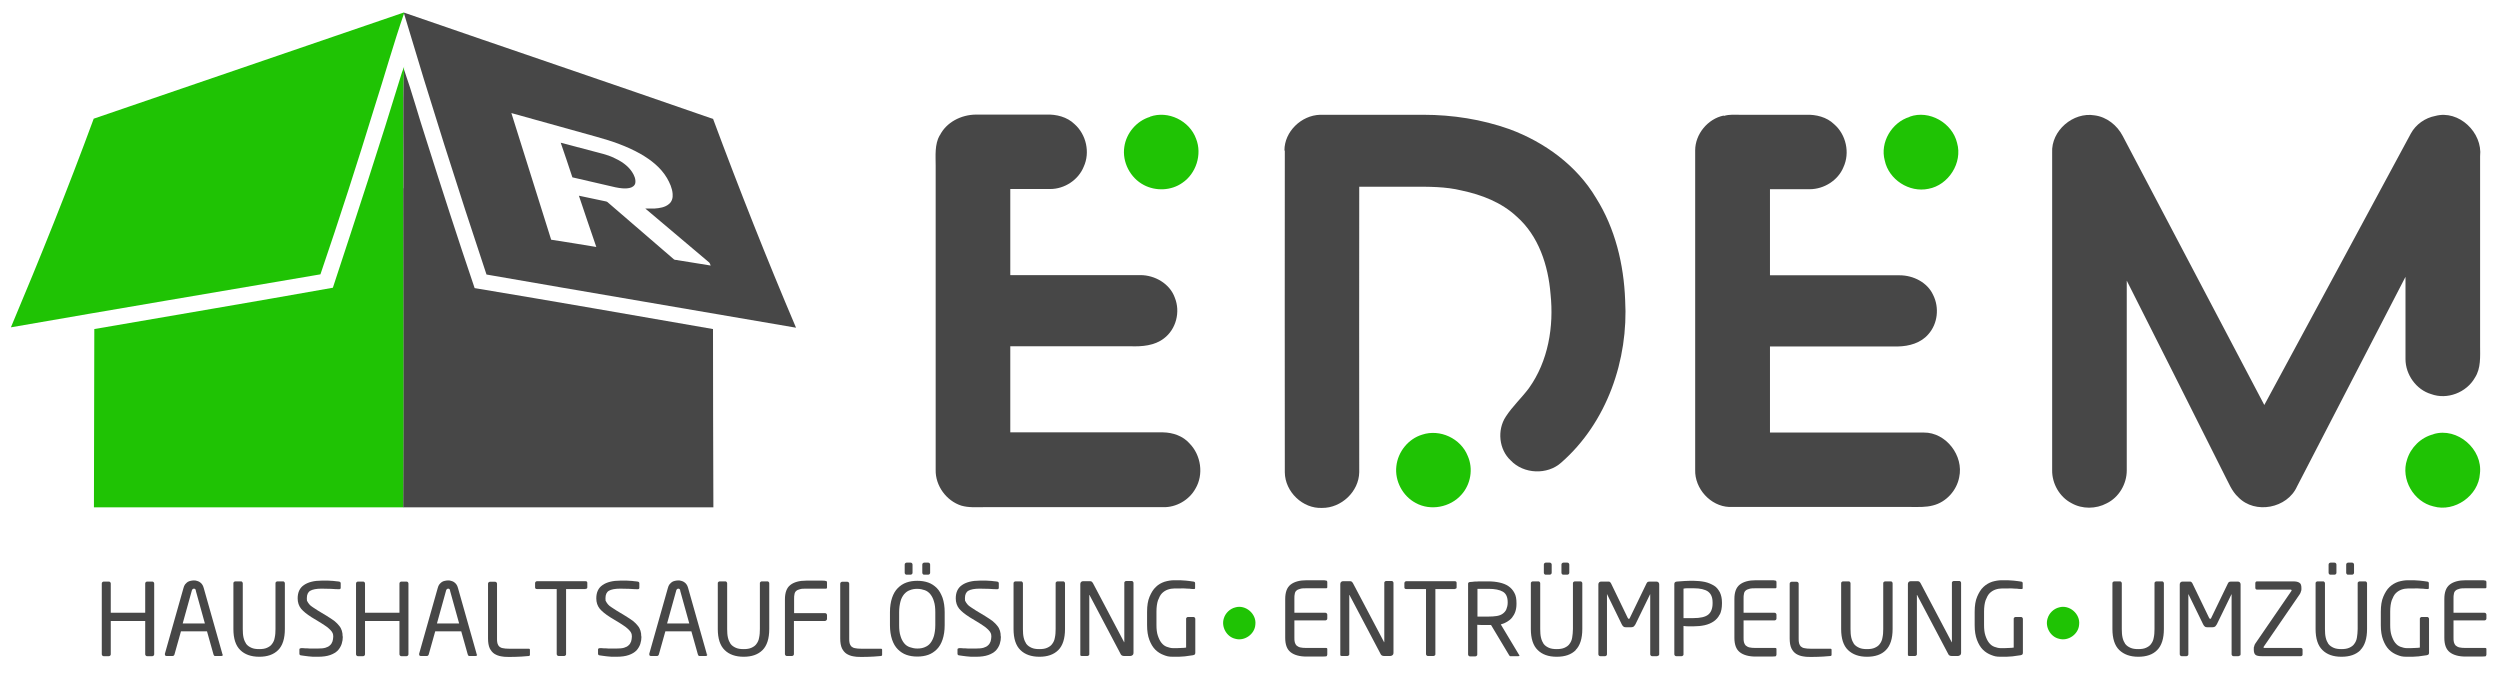<?xml version="1.0" encoding="UTF-8"?>
<svg id="Ebene_1" data-name="Ebene 1" xmlns="http://www.w3.org/2000/svg" version="1.1" viewBox="0 0 1306.8 354">
  <defs>
    <style>
      .cls-1 {
        fill: #1fc304;
      }

      .cls-1, .cls-2 {
        stroke-width: 0px;
      }

      .cls-2 {
        fill: #474747;
      }
    </style>
  </defs>
  <g id="_000000ff" data-name="#000000ff">
    <path class="cls-2" d="M491.2,70.9c3.4-7,11.2-10.9,18.8-11,12.3,0,24.6,0,36.9,0,5.3-.2,10.9,1.2,14.8,5,6.1,5.4,8.2,14.8,4.8,22.2-2.8,7-10.1,11.7-17.5,11.7-7,0-14,0-20.9,0,0,15,0,30,0,45,22.7,0,45.3,0,68,0,7.6,0,15.4,4.5,18,11.8,3,7.4.7,16.5-5.7,21.3-4.9,3.8-11.4,4.3-17.4,4.1-21,0-41.9,0-62.9,0,0,15,0,30,0,45,26.6,0,53.3,0,79.9,0,5.1.1,10.4,1.9,13.8,5.8,6,6.1,7.5,16.2,3.1,23.6-3.3,6-10.1,9.9-16.9,9.7-31.3,0-62.7,0-94,0-3.8,0-7.7.3-11.5-.8-7.8-2.5-13.6-10.4-13.4-18.7,0-53,0-106,0-159,0-5.3-.6-11,2.1-15.9Z"/>
    <path class="cls-2" d="M671.4,78.6c0-9.8,8.8-18.3,18.6-18.6,18,0,36,0,54.1,0,15.2,0,30.5,2.4,44.9,7.5,18.4,6.8,35.2,19,45.3,36,10,15.9,14.5,34.7,15.2,53.3,1.8,31.2-9.5,64.1-33.4,85-7.3,6.6-19.7,6-26.4-1.1-6.2-5.7-7.2-15.9-2.6-22.9,3.5-5.4,8.3-9.8,12.1-14.9,10.1-14.1,13.1-32.2,11.3-49.2-1.2-14.9-6.2-30.4-17.7-40.5-7.9-7.4-18.3-11.4-28.7-13.6-8.5-2.1-17.3-2-26-2-9.2,0-18.4,0-27.6,0-.1,49.8,0,99.5,0,149.3-.2,10.1-9.4,18.7-19.4,18.6-10.1.5-19.4-8.4-19.5-18.6-.1-56,0-112.1,0-168.1Z"/>
    <path class="cls-2" d="M901.1,60.6c2.9-.9,5.9-.6,8.9-.6,11.4,0,22.7,0,34.1,0,5.2-.2,10.8,1.2,14.6,4.9,6.3,5.4,8.4,15,4.9,22.5-2.8,6.9-10.2,11.5-17.6,11.5-6.9,0-13.9,0-20.8,0v45c22.6,0,45.2,0,67.8,0,7.1,0,14.5,3.7,17.5,10.3,3.3,6.6,2.4,15-2.5,20.5-3.9,4.6-10.1,6.3-15.9,6.4-22.3,0-44.6,0-66.9,0v45c26.8,0,53.6,0,80.4,0,11.7-.1,21,12.2,18.5,23.4-1.3,6.9-6.8,13-13.7,14.7-3.7,1-7.6.8-11.4.8-31.7,0-63.4,0-95.1,0-9.8-.4-18.1-9.6-17.8-19.4,0-55.7,0-111.4,0-167,0-8.5,6.6-16.5,14.9-18.2Z"/>
    <path class="cls-2" d="M1072.7,79.8c-.6-11.5,11-21.4,22.2-19.5,6.3.8,11.8,5.2,14.7,10.8,24.6,46.9,49.4,93.7,74,140.6,25.6-47.3,51.1-94.6,76.6-141.9,2.6-4.8,7.5-8.2,12.8-9.2,12.3-3.3,24.8,8.7,23.4,21.1,0,33,0,66,0,99,0,5.6.5,11.8-2.7,16.7-4.4,7.8-14.5,11.7-22.9,8.6-7.8-2.3-13.4-10.2-13.4-18.3,0-14.3,0-28.7,0-43-18.9,36.5-37.8,73-56.7,109.6-5.1,11.4-21.9,14.7-30.7,5.6-3.5-3.2-5.1-7.7-7.3-11.8-17-33.8-33.9-67.7-51-101.4,0,33.1,0,66.1,0,99.2,0,7.1-4.1,14.1-10.5,17.2-5.6,3-12.8,3.1-18.4-.1-6.2-3.2-10.2-10.2-10.1-17.2,0-55.3,0-110.6,0-165.9Z"/>
  </g>
  <g id="_1fc304ff" data-name="#1fc304ff">
    <path class="cls-1" d="M601.1,61c9.5-3.4,20.7,2.1,24.1,11.5,3.3,8.2,0,18.3-7.2,23.1-5.8,4.1-13.9,4.4-20.1,1.1-7.1-3.7-11.4-12-10.2-19.9,1-7.2,6.4-13.6,13.4-15.7Z"/>
    <path class="cls-1" d="M998.2,61c10.2-3.7,22.3,3.2,24.8,13.7,3,10.4-4.5,22.1-15,24-10,2.1-20.7-4.8-22.8-14.8-2.6-9.5,3.7-20,13-22.8Z"/>
    <path class="cls-1" d="M743.4,227.2c9.3-3.1,20.2,2,23.8,11.1,3,6.7,1.6,14.9-3.3,20.3-5.8,6.6-16.2,8.6-23.9,4.3-6.8-3.6-11-11.5-10.1-19.2.8-7.5,6.2-14.3,13.5-16.5Z"/>
    <path class="cls-1" d="M1272.1,226.9c12.4-3.7,25.8,7.9,24.2,20.7-.7,11.5-13.2,20.3-24.3,17.1-10.4-2.4-17.2-14.3-13.8-24.4,1.9-6.4,7.3-11.7,13.8-13.3Z"/>
  </g>
  <g id="_e7a55bff" data-name="#e7a55bff">
    <path class="cls-1" d="M49.1,62C103.1,43.5,157.2,25,211.2,6.5v.5c-5.6,16.2-10.2,32.7-15.4,48.9-9,29.3-18.4,58.5-28.3,87.5-53.9,9.2-107.9,18.3-161.8,27.7,15.2-36.1,29.8-72.4,43.3-109.1Z"/>
    <path class="cls-1" d="M211.2,34.8c0,.5,0,1.1,0,1.6-.8,20.7-.1,41.4-.3,62,0,55.6.3,111.2,0,166.8-54,0-107.9,0-161.8,0,0-31.1.2-62.1.2-93.2,41.6-7.2,83.2-14.2,124.7-21.6,12.3-37.4,24.6-74.8,36.1-112.5.3-.8.9-2.4,1.2-3.2Z"/>
  </g>
  <path class="cls-2" d="M210.9,98.4c.2-20.7-.5-41.4.3-62,4.2,11.9,7.5,24.1,11.4,36,8.3,26.2,16.7,52.3,25.5,78.2,41.6,6.9,83.1,14.2,124.6,21.4,0,31.1.1,62.1.2,93.2-54,0-108.1,0-162.1,0,.4-55.6,0-111.2,0-166.8Z"/>
  <g>
    <path class="cls-2" d="M80.3,342.7c-.2.2-.5.3-.7.3h-2.7c-.3,0-.5-.1-.7-.3s-.3-.5-.3-.7v-17.4h-18v17.4c0,.3-.1.5-.3.7s-.5.3-.7.3h-2.7c-.3,0-.5-.1-.7-.3-.2-.2-.3-.5-.3-.7v-37c0-.3.1-.5.3-.7.2-.2.5-.3.7-.3h2.7c.3,0,.5.1.7.3.2.2.3.5.3.7v15.3h18v-15.3c0-.3.1-.5.3-.7.2-.2.5-.3.7-.3h2.7c.3,0,.5.1.7.3.2.2.3.5.3.7v37c0,.3-.1.5-.3.7Z"/>
    <path class="cls-2" d="M116.5,342.1c0,.6-.3.8-.9.8h-3.1c-.2,0-.4,0-.6-.2-.1-.2-.2-.3-.3-.6l-3.4-12.1h-13.6l-3.4,12.1c0,.2-.2.4-.4.6-.2.2-.4.2-.6.2h-3.1c-.6,0-.9-.3-.9-.8s0-.3,0-.4l9.7-34.3c.2-.8.5-1.5.9-2,.4-.5.9-.9,1.3-1.2.5-.3,1-.5,1.6-.6.5-.1,1.1-.2,1.6-.2s1,0,1.5.2c.5.1,1,.3,1.5.6.5.3.9.7,1.3,1.2.4.5.7,1.2.9,2l9.7,34.3c0,0,0,.2,0,.4ZM102.4,308.6c-.2-.6-.5-.9-1-.9s-.9.3-1.1.9l-4.8,17.3h11.6l-4.8-17.3Z"/>
    <path class="cls-2" d="M145.4,339.8c-2.4,2.4-5.7,3.5-9.9,3.5s-7.6-1.2-9.9-3.5c-2.4-2.3-3.6-6-3.6-11v-23.9c0-.3,0-.5.3-.7.2-.2.4-.3.7-.3h2.9c.3,0,.5,0,.7.3s.3.4.3.7v23.9c0,1.7.1,3.2.4,4.5.3,1.3.8,2.4,1.4,3.3.7.9,1.6,1.5,2.7,2,1.1.5,2.4.7,4.1.7s3-.2,4.1-.7c1.1-.5,2-1.1,2.6-2,.7-.9,1.2-2,1.4-3.3.3-1.3.4-2.8.4-4.5v-23.9c0-.3,0-.5.3-.7.2-.2.4-.3.7-.3h2.9c.3,0,.5,0,.7.3.2.2.3.4.3.7v23.9c0,5-1.2,8.7-3.5,11Z"/>
    <path class="cls-2" d="M179.2,332.8c0,1.3-.2,2.5-.6,3.8-.4,1.2-1.1,2.4-2,3.4-1,1-2.3,1.8-4,2.4-1.7.6-3.8.9-6.4.9s-3.5,0-4.9-.2c-1.4-.2-2.7-.3-3.8-.5-.5,0-.7-.2-.8-.3-.1-.1-.2-.4-.2-.6v-2.1c0-.3,0-.5.3-.6.2-.1.4-.2.6-.2h.2c.6,0,1.3,0,2,.1.8,0,1.5,0,2.3.1.8,0,1.6,0,2.3,0,.8,0,1.4,0,2,0,1.6,0,2.9-.1,3.9-.4,1-.3,1.8-.7,2.4-1.3.6-.5,1-1.2,1.3-2,.2-.8.4-1.6.4-2.5s-.1-1.3-.3-1.8-.6-1.1-1.1-1.6c-.5-.5-1.1-1.1-1.9-1.7-.8-.6-1.8-1.2-3-2l-5.1-3.1c-2.4-1.5-4.2-3-5.4-4.4-1.2-1.5-1.8-3.3-1.8-5.4,0-3.2,1.1-5.5,3.3-7,2.2-1.5,5.3-2.3,9.3-2.3s1.6,0,2.4,0c.9,0,1.7,0,2.5.1.8,0,1.6.1,2.3.2.7,0,1.4.2,1.8.2.6.1.9.4.9.9v2.3c0,.6-.3.8-.9.8h-.1c-1.2,0-2.6-.1-4.2-.2-1.7,0-3.3-.1-4.8-.1-2.7,0-4.7.4-5.9,1.1-1.2.7-1.8,2-1.8,3.9s.1,1.2.3,1.7c.2.5.6,1,1,1.5s1,1,1.8,1.5c.7.5,1.6,1.1,2.6,1.7l4.8,2.9c1.5.9,2.8,1.8,3.9,2.6,1,.8,1.9,1.7,2.5,2.5.7.8,1.1,1.7,1.4,2.6.3.9.4,1.9.4,2.9Z"/>
    <path class="cls-2" d="M213.2,342.7c-.2.2-.5.3-.7.3h-2.7c-.3,0-.5-.1-.7-.3s-.3-.5-.3-.7v-17.4h-18v17.4c0,.3-.1.5-.3.7s-.5.3-.7.3h-2.7c-.3,0-.5-.1-.7-.3-.2-.2-.3-.5-.3-.7v-37c0-.3.1-.5.3-.7.2-.2.5-.3.7-.3h2.7c.3,0,.5.1.7.3.2.2.3.5.3.7v15.3h18v-15.3c0-.3.1-.5.3-.7.2-.2.5-.3.7-.3h2.7c.3,0,.5.1.7.3.2.2.3.5.3.7v37c0,.3-.1.5-.3.7Z"/>
    <path class="cls-2" d="M249.4,342.1c0,.6-.3.8-.9.8h-3.1c-.2,0-.4,0-.6-.2-.1-.2-.2-.3-.3-.6l-3.4-12.1h-13.6l-3.4,12.1c0,.2-.2.4-.4.6-.2.2-.4.2-.6.2h-3.1c-.6,0-.9-.3-.9-.8s0-.3,0-.4l9.7-34.3c.2-.8.5-1.5.9-2,.4-.5.9-.9,1.3-1.2.5-.3,1-.5,1.6-.6.5-.1,1.1-.2,1.6-.2s1,0,1.5.2c.5.1,1,.3,1.5.6.5.3.9.7,1.3,1.2.4.5.7,1.2.9,2l9.7,34.3c0,0,0,.2,0,.4ZM235.3,308.6c-.2-.6-.5-.9-1-.9s-.9.3-1.1.9l-4.8,17.3h11.6l-4.8-17.3Z"/>
    <path class="cls-2" d="M276.9,342.6c0,.1-.2.2-.4.3-.7.1-2,.2-3.8.3-1.8.1-4,.2-6.5.2s-2.8-.1-4.1-.3c-1.4-.2-2.6-.7-3.6-1.3s-1.9-1.7-2.5-2.9c-.6-1.3-.9-3-.9-5.2v-28.6c0-.3.1-.5.3-.7.2-.2.5-.3.7-.3h2.7c.3,0,.5.1.7.3.2.2.3.5.3.7v28.6c0,1,0,1.8.2,2.5.2.7.5,1.3.9,1.7.5.4,1.1.8,1.9.9.8.2,2,.3,3.4.3h10.2c.4,0,.6.2.6.6v2.5c0,.2,0,.3-.1.5Z"/>
    <path class="cls-2" d="M306.2,307.9h-10.3v34c0,.3,0,.5-.3.7-.2.2-.4.3-.7.3h-2.9c-.3,0-.5-.1-.7-.3-.2-.2-.3-.5-.3-.7v-34h-10.3c-.3,0-.5,0-.7-.2-.2-.1-.3-.3-.3-.6v-2.3c0-.3.1-.5.3-.7.2-.2.5-.3.7-.3h25.3c.7,0,1,.3,1,.9v2.3c0,.6-.3.8-1,.8Z"/>
    <path class="cls-2" d="M335.3,332.8c0,1.3-.2,2.5-.6,3.8-.4,1.2-1.1,2.4-2,3.4-1,1-2.3,1.8-4,2.4-1.7.6-3.8.9-6.4.9s-3.5,0-4.9-.2c-1.4-.2-2.7-.3-3.8-.5-.5,0-.7-.2-.8-.3-.1-.1-.2-.4-.2-.6v-2.1c0-.3,0-.5.3-.6.2-.1.4-.2.6-.2h.2c.6,0,1.3,0,2,.1.8,0,1.5,0,2.3.1.8,0,1.6,0,2.3,0,.8,0,1.4,0,2,0,1.6,0,2.9-.1,3.9-.4,1-.3,1.8-.7,2.4-1.3.6-.5,1-1.2,1.3-2,.2-.8.4-1.6.4-2.5s-.1-1.3-.3-1.8-.6-1.1-1.1-1.6c-.5-.5-1.1-1.1-1.9-1.7-.8-.6-1.8-1.2-3-2l-5.1-3.1c-2.4-1.5-4.2-3-5.4-4.4-1.2-1.5-1.8-3.3-1.8-5.4,0-3.2,1.1-5.5,3.3-7,2.2-1.5,5.3-2.3,9.3-2.3s1.6,0,2.4,0c.9,0,1.7,0,2.5.1.8,0,1.6.1,2.3.2.7,0,1.4.2,1.8.2.6.1.9.4.9.9v2.3c0,.6-.3.8-.9.8h-.1c-1.2,0-2.6-.1-4.2-.2-1.7,0-3.3-.1-4.8-.1-2.7,0-4.7.4-5.9,1.1-1.2.7-1.8,2-1.8,3.9s.1,1.2.3,1.7c.2.5.6,1,1,1.5s1,1,1.8,1.5c.7.5,1.6,1.1,2.6,1.7l4.8,2.9c1.5.9,2.8,1.8,3.9,2.6,1,.8,1.9,1.7,2.5,2.5.7.8,1.1,1.7,1.4,2.6.3.9.4,1.9.4,2.9Z"/>
    <path class="cls-2" d="M369.7,342.1c0,.6-.3.8-.9.8h-3.1c-.2,0-.4,0-.6-.2-.1-.2-.2-.3-.3-.6l-3.4-12.1h-13.6l-3.4,12.1c0,.2-.2.4-.4.6-.2.2-.4.2-.6.2h-3.1c-.6,0-.9-.3-.9-.8s0-.3,0-.4l9.7-34.3c.2-.8.5-1.5.9-2,.4-.5.9-.9,1.3-1.2.5-.3,1-.5,1.6-.6.5-.1,1.1-.2,1.6-.2s1,0,1.5.2c.5.1,1,.3,1.5.6.5.3.9.7,1.3,1.2.4.5.7,1.2.9,2l9.7,34.3c0,0,0,.2,0,.4ZM355.6,308.6c-.2-.6-.5-.9-1-.9s-.9.3-1.1.9l-4.8,17.3h11.6l-4.8-17.3Z"/>
    <path class="cls-2" d="M398.6,339.8c-2.4,2.4-5.7,3.5-9.9,3.5s-7.6-1.2-9.9-3.5c-2.4-2.3-3.6-6-3.6-11v-23.9c0-.3,0-.5.3-.7.2-.2.4-.3.7-.3h2.9c.3,0,.5,0,.7.3s.3.4.3.7v23.9c0,1.7.1,3.2.4,4.5.3,1.3.8,2.4,1.4,3.3.7.9,1.6,1.5,2.7,2,1.1.5,2.4.7,4.1.7s3-.2,4.1-.7c1.1-.5,2-1.1,2.6-2,.7-.9,1.2-2,1.4-3.3.3-1.3.4-2.8.4-4.5v-23.9c0-.3,0-.5.3-.7.2-.2.4-.3.7-.3h2.9c.3,0,.5,0,.7.3.2.2.3.4.3.7v23.9c0,5-1.2,8.7-3.5,11Z"/>
    <path class="cls-2" d="M431.9,324.3c-.2.2-.5.3-.7.3h-16.2v17.3c0,.3-.1.5-.3.7s-.5.3-.7.3h-2.7c-.3,0-.5-.1-.7-.3-.2-.2-.3-.5-.3-.7v-28.6c0-3.5.9-6,2.8-7.5,1.9-1.5,4.7-2.3,8.4-2.3s1.6,0,2.6,0c1,0,1.9,0,2.9,0,.9,0,1.8,0,2.7,0,.8,0,1.5,0,2.1.2.2,0,.3.1.4.3,0,.1.1.3.1.5v2.6c0,.4-.2.6-.6.6h-10.2c-1.4,0-2.5,0-3.4.3-.8.2-1.5.5-1.9.9-.5.4-.8,1-.9,1.7-.2.7-.2,1.5-.2,2.6v7.3h16.2c.3,0,.5.1.7.3.2.2.3.5.3.7v2c0,.3-.1.5-.3.7Z"/>
    <path class="cls-2" d="M461,342.6c0,.1-.2.2-.4.3-.7.1-2,.2-3.8.3-1.8.1-4,.2-6.5.2s-2.8-.1-4.1-.3c-1.4-.2-2.6-.7-3.6-1.3s-1.9-1.7-2.5-2.9c-.6-1.3-.9-3-.9-5.2v-28.6c0-.3.1-.5.3-.7.2-.2.5-.3.7-.3h2.7c.3,0,.5.1.7.3.2.2.3.5.3.7v28.6c0,1,0,1.8.2,2.5.2.7.5,1.3.9,1.7.5.4,1.1.8,1.9.9.8.2,2,.3,3.4.3h10.2c.4,0,.6.2.6.6v2.5c0,.2,0,.3-.1.5Z"/>
    <path class="cls-2" d="M492.7,334.3c-.7,2.1-1.7,3.8-3,5.1-1.3,1.3-2.8,2.3-4.5,2.9-1.7.6-3.6.9-5.7.9s-4-.3-5.7-.9c-1.7-.6-3.2-1.6-4.5-2.9-1.3-1.3-2.3-3-3-5.1-.7-2.1-1.1-4.6-1.1-7.5v-6.8c0-2.9.4-5.4,1.1-7.5s1.7-3.8,3-5.1c1.3-1.3,2.8-2.3,4.5-2.9,1.7-.6,3.6-.9,5.7-.9s4,.3,5.7.9c1.7.6,3.2,1.6,4.5,2.9,1.3,1.3,2.2,3,3,5.1.7,2.1,1.1,4.6,1.1,7.5v6.8c0,2.9-.4,5.4-1.1,7.5ZM488.9,320c0-2.2-.2-4.1-.7-5.6-.4-1.5-1.1-2.8-1.9-3.8-.8-1-1.8-1.7-2.9-2.1-1.2-.4-2.4-.7-3.9-.7s-2.7.2-3.9.7c-1.2.4-2.1,1.1-3,2.1-.8,1-1.5,2.2-1.9,3.8-.4,1.5-.7,3.4-.7,5.6v6.8c0,2.2.2,4.1.7,5.6.4,1.5,1.1,2.8,1.9,3.8.8,1,1.8,1.7,3,2.1s2.4.7,3.9.7,2.7-.2,3.9-.7,2.1-1.1,2.9-2.1c.8-1,1.4-2.2,1.9-3.8.4-1.5.7-3.4.7-5.6v-6.8ZM476.7,300.1c-.2.2-.5.3-.7.3h-2.1c-.3,0-.5,0-.7-.3-.2-.2-.3-.4-.3-.7v-4.3c0-.3.1-.5.3-.7.2-.2.5-.3.7-.3h2.1c.3,0,.5.1.7.3.2.2.3.5.3.7v4.3c0,.3-.1.5-.3.7ZM485.9,300.1c-.2.2-.5.3-.7.3h-2.1c-.3,0-.5,0-.7-.3-.2-.2-.3-.4-.3-.7v-4.3c0-.3.1-.5.3-.7.2-.2.5-.3.7-.3h2.1c.3,0,.5.1.7.3.2.2.3.5.3.7v4.3c0,.3-.1.5-.3.7Z"/>
    <path class="cls-2" d="M523.2,332.8c0,1.3-.2,2.5-.6,3.8-.4,1.2-1.1,2.4-2,3.4-1,1-2.3,1.8-4,2.4-1.7.6-3.8.9-6.4.9s-3.5,0-4.9-.2c-1.4-.2-2.7-.3-3.8-.5-.5,0-.7-.2-.8-.3-.1-.1-.2-.4-.2-.6v-2.1c0-.3,0-.5.3-.6.2-.1.4-.2.6-.2h.2c.6,0,1.3,0,2,.1.8,0,1.5,0,2.3.1.8,0,1.6,0,2.3,0,.8,0,1.4,0,2,0,1.6,0,2.9-.1,3.9-.4,1-.3,1.8-.7,2.4-1.3.6-.5,1-1.2,1.3-2,.2-.8.4-1.6.4-2.5s-.1-1.3-.3-1.8-.6-1.1-1.1-1.6c-.5-.5-1.1-1.1-1.9-1.7-.8-.6-1.8-1.2-3-2l-5.1-3.1c-2.4-1.5-4.2-3-5.4-4.4-1.2-1.5-1.8-3.3-1.8-5.4,0-3.2,1.1-5.5,3.3-7,2.2-1.5,5.3-2.3,9.3-2.3s1.6,0,2.4,0c.9,0,1.7,0,2.5.1.8,0,1.6.1,2.3.2.7,0,1.4.2,1.8.2.6.1.9.4.9.9v2.3c0,.6-.3.8-.9.8h-.1c-1.2,0-2.6-.1-4.2-.2-1.7,0-3.3-.1-4.8-.1-2.7,0-4.7.4-5.9,1.1-1.2.7-1.8,2-1.8,3.9s.1,1.2.3,1.7c.2.5.6,1,1,1.5s1,1,1.8,1.5c.7.5,1.6,1.1,2.6,1.7l4.8,2.9c1.5.9,2.8,1.8,3.9,2.6,1,.8,1.9,1.7,2.5,2.5.7.8,1.1,1.7,1.4,2.6.3.9.4,1.9.4,2.9Z"/>
    <path class="cls-2" d="M553.2,339.8c-2.4,2.4-5.7,3.5-9.9,3.5s-7.6-1.2-9.9-3.5c-2.4-2.3-3.6-6-3.6-11v-23.9c0-.3,0-.5.3-.7.2-.2.4-.3.7-.3h2.9c.3,0,.5,0,.7.3s.3.4.3.7v23.9c0,1.7.1,3.2.4,4.5.3,1.3.8,2.4,1.4,3.3.7.9,1.6,1.5,2.7,2,1.1.5,2.4.7,4.1.7s3-.2,4.1-.7c1.1-.5,2-1.1,2.6-2,.7-.9,1.2-2,1.4-3.3.3-1.3.4-2.8.4-4.5v-23.9c0-.3,0-.5.3-.7.2-.2.4-.3.7-.3h2.9c.3,0,.5,0,.7.3.2.2.3.4.3.7v23.9c0,5-1.2,8.7-3.5,11Z"/>
    <path class="cls-2" d="M591.9,342.5c-.3.3-.7.4-1.1.4h-3.2c-.8,0-1.4-.3-1.7-.8l-16.3-30.9c0-.1,0-.2-.2-.2s0,0,0,.2v30.7c0,.3,0,.5-.3.7-.2.2-.4.3-.7.3h-2.7c-.3,0-.5,0-.7-.1-.2,0-.3-.2-.3-.5v-37c0-.4.1-.8.4-1.1.3-.3.7-.4,1.1-.4h2.9c.7,0,1.2,0,1.5.2.2.2.5.4.7.8l16.2,30.7v.2c.1,0,.2,0,.2-.2v-30.8c0-.3,0-.5.3-.7.2-.2.4-.3.7-.3h2.8c.3,0,.5,0,.7.3.2.2.3.4.3.7v36.6c0,.4-.1.8-.4,1.1Z"/>
    <path class="cls-2" d="M623.6,342.5c-1.3.2-2.7.4-4.3.6-1.6.2-3.6.2-6.1.2s-3.3-.3-4.9-.9c-1.6-.6-3.1-1.5-4.4-2.8-1.3-1.3-2.3-3-3.1-5.1-.8-2.1-1.2-4.6-1.2-7.7v-7c0-3.2.4-5.8,1.3-7.9s1.9-3.8,3.3-5.1c1.3-1.3,2.8-2.1,4.5-2.7,1.7-.5,3.4-.8,5.1-.8,2.5,0,4.5,0,6.1.2,1.6.2,2.9.3,3.9.5.2,0,.5.1.6.2.2.1.3.3.3.6v2.6c0,.4-.2.5-.7.5h-.2c-.8,0-1.5-.1-2.2-.2-.7,0-1.5,0-2.2-.1s-1.6,0-2.5,0-1.9,0-3,0-2.4.2-3.5.6c-1.1.4-2.1,1-3,1.9-.9.9-1.5,2.2-2.1,3.7-.5,1.5-.8,3.5-.8,5.9v7c0,2.2.2,4,.7,5.5.5,1.5,1.1,2.8,1.9,3.8.8,1,1.7,1.7,2.8,2.1,1.1.4,2.2.7,3.4.7s3,0,4.1-.1c1.1,0,1.9-.1,2.6-.2v-15c0-.3,0-.5.3-.7.2-.2.4-.3.7-.3h2.8c.3,0,.5.1.7.3.2.2.3.5.3.7v17.7c0,.7-.3,1.1-.9,1.2Z"/>
    <path class="cls-2" d="M693.6,342.8c0,.1-.2.2-.4.3-.5,0-1.2.1-2,.1s-1.7,0-2.7,0c-1,0-1.9,0-2.9,0h-2.6c-3.7,0-6.5-.8-8.4-2.3-1.9-1.5-2.8-4-2.8-7.5v-20.3c0-3.5.9-6,2.8-7.5,1.9-1.5,4.7-2.3,8.4-2.3s1.6,0,2.6,0c1,0,1.9,0,2.9,0,.9,0,1.8,0,2.7,0,.8,0,1.5,0,2.1.2.2,0,.3.1.4.3,0,.1.1.3.1.5v2.6c0,.4-.2.6-.6.6h-10.2c-1.4,0-2.5,0-3.4.3-.8.2-1.5.5-1.9.9-.5.4-.8,1-.9,1.7-.2.7-.2,1.5-.2,2.6v7.3h16.2c.3,0,.5.1.7.3.2.2.3.5.3.7v2c0,.3-.1.5-.3.7s-.5.3-.7.3h-16.2v8.9c0,1,0,1.8.2,2.5.2.7.5,1.3.9,1.7.5.4,1.1.8,1.9,1s2,.3,3.4.3h10.2c.4,0,.6.2.6.6v2.7c0,.2,0,.3-.1.5Z"/>
    <path class="cls-2" d="M727.8,342.5c-.3.3-.7.4-1.1.4h-3.2c-.8,0-1.4-.3-1.7-.8l-16.3-30.9c0-.1,0-.2-.2-.2s0,0,0,.2v30.7c0,.3,0,.5-.3.7-.2.2-.4.3-.7.3h-2.7c-.3,0-.5,0-.7-.1-.2,0-.3-.2-.3-.5v-37c0-.4.1-.8.4-1.1.3-.3.7-.4,1.1-.4h2.9c.7,0,1.2,0,1.5.2.2.2.5.4.7.8l16.2,30.7v.2c.1,0,.2,0,.2-.2v-30.8c0-.3,0-.5.3-.7.2-.2.4-.3.7-.3h2.8c.3,0,.5,0,.7.3.2.2.3.4.3.7v36.6c0,.4-.1.8-.4,1.1Z"/>
    <path class="cls-2" d="M760.6,307.9h-10.3v34c0,.3,0,.5-.3.7-.2.2-.4.3-.7.3h-2.9c-.3,0-.5-.1-.7-.3-.2-.2-.3-.5-.3-.7v-34h-10.3c-.3,0-.5,0-.7-.2-.2-.1-.3-.3-.3-.6v-2.3c0-.3.1-.5.3-.7.2-.2.5-.3.7-.3h25.3c.7,0,1,.3,1,.9v2.3c0,.6-.3.8-1,.8Z"/>
    <path class="cls-2" d="M794.3,342.3c0,.5-.2.7-.7.7h-3.4c-.3,0-.6,0-.8,0-.2,0-.4-.3-.6-.6l-9.4-15.7h-1.4c-.9,0-1.7,0-2.5,0-.8,0-1.9,0-3.3-.1v15.5c0,.3,0,.5-.3.7-.2.2-.4.3-.7.3h-2.8c-.3,0-.5-.1-.7-.3-.2-.2-.3-.5-.3-.7v-36.8c0-.4,0-.7.3-.8.2-.2.5-.3,1-.3.6,0,1.2-.1,2-.2.8,0,1.5,0,2.4-.1.8,0,1.7,0,2.5,0s1.6,0,2.4,0c2.1,0,4,.2,5.8.6,1.8.4,3.4,1,4.7,1.9,1.3.9,2.3,2,3.1,3.5.8,1.4,1.1,3.2,1.1,5.4v.4c0,1.5-.2,2.8-.6,4-.4,1.2-1,2.2-1.7,3.1s-1.6,1.6-2.6,2.2-2.1,1.1-3.3,1.4l9.6,16c.1.1.2.3.2.5ZM788.1,314.8c0-2.6-.8-4.5-2.5-5.5-1.7-1-4.2-1.5-7.5-1.5h-1.4c-.5,0-1.1,0-1.6,0-.5,0-1.1,0-1.6,0-.5,0-.9,0-1.2,0v14.5c1.2,0,2.3,0,3.3,0,1.1,0,1.9,0,2.5,0,1.6,0,3-.1,4.3-.3,1.2-.2,2.3-.6,3.1-1.2s1.5-1.3,1.9-2.3c.4-1,.7-2.1.7-3.5v-.4Z"/>
    <path class="cls-2" d="M823.7,339.8c-2.4,2.4-5.7,3.5-10,3.5s-7.6-1.2-9.9-3.5c-2.4-2.3-3.6-6-3.6-11v-23.9c0-.3,0-.5.3-.7.2-.2.4-.3.7-.3h2.9c.3,0,.5,0,.7.3.2.2.3.4.3.7v23.9c0,1.7.1,3.2.4,4.5s.8,2.4,1.4,3.3c.7.9,1.6,1.5,2.7,2,1.1.5,2.5.7,4.1.7s3-.2,4.1-.7c1.1-.5,2-1.1,2.6-2,.7-.9,1.2-2,1.4-3.3s.4-2.8.4-4.5v-23.9c0-.3,0-.5.3-.7s.4-.3.7-.3h2.9c.3,0,.5,0,.7.3.2.2.3.4.3.7v23.9c0,5-1.2,8.7-3.5,11ZM810.8,300.1c-.2.2-.5.3-.7.3h-2.1c-.3,0-.5,0-.7-.3-.2-.2-.3-.4-.3-.7v-4.3c0-.3.1-.5.3-.7s.5-.3.7-.3h2.1c.3,0,.5.1.7.3s.3.5.3.7v4.3c0,.3-.1.5-.3.7ZM820,300.1c-.2.2-.5.3-.7.3h-2.1c-.3,0-.5,0-.7-.3-.2-.2-.3-.4-.3-.7v-4.3c0-.3.1-.5.3-.7.2-.2.5-.3.7-.3h2.1c.3,0,.5.1.7.3.2.2.3.5.3.7v4.3c0,.3-.1.5-.3.7Z"/>
    <path class="cls-2" d="M866.8,342.7c-.2.2-.5.3-.7.3h-2.5c-.3,0-.5-.1-.7-.3-.2-.2-.3-.5-.3-.7v-31.2c0-.1,0-.2,0-.2s0,0-.1.1l-7.6,15.6c-.3.5-.6.9-.9,1.2-.3.2-.8.4-1.5.4h-2.4c-.7,0-1.2-.1-1.5-.4-.3-.2-.6-.6-.9-1.2l-7.6-15.6c0,0,0-.1-.1-.1s0,0,0,.2v31.2c0,.3-.1.5-.3.7-.2.2-.5.3-.7.3h-2.5c-.3,0-.5-.1-.7-.3-.2-.2-.3-.5-.3-.7v-36.5c0-.4.1-.8.4-1.1s.7-.4,1.1-.4h3.4c.5,0,.9,0,1.1.2.2.1.4.4.6.7l8.7,18c.2.4.4.6.6.6s.5-.2.6-.6l8.7-18c.2-.4.4-.6.6-.7.2-.1.6-.2,1.1-.2h3.4c.4,0,.8.1,1.1.4s.4.7.4,1.1v36.5c0,.3-.1.5-.3.7Z"/>
    <path class="cls-2" d="M898.9,321.2c-.7,1.5-1.8,2.7-3.1,3.6-1.3.9-2.9,1.6-4.7,2-1.8.4-3.8.6-5.9.6s-1.8,0-2.7,0c-1,0-1.8-.1-2.5-.2v14.8c0,.3,0,.5-.3.7-.2.2-.4.3-.7.3h-2.8c-.3,0-.5-.1-.7-.3-.2-.2-.3-.5-.3-.7v-36.7c0-.8.4-1.2,1.3-1.3,1.1-.1,2.5-.2,4.1-.3s3.1-.1,4.7-.1,4.1.2,5.9.6c1.8.4,3.3,1.1,4.7,1.9s2.3,2.1,3.1,3.5c.7,1.5,1.1,3.2,1.1,5.3v.7c0,2.2-.4,4.1-1.1,5.6ZM895.2,314.9c0-2.7-.8-4.5-2.4-5.7-1.6-1.1-4.1-1.7-7.5-1.7s-1.7,0-2.8,0c-1,0-1.9,0-2.5.2v15.4c.3,0,.7,0,1.2,0,.5,0,.9,0,1.4,0s1,0,1.4,0,.9,0,1.2,0c3.6,0,6.2-.6,7.7-1.8,1.5-1.2,2.3-3.2,2.3-5.9v-.7Z"/>
    <path class="cls-2" d="M928.4,342.8c0,.1-.2.2-.4.3-.5,0-1.2.1-2,.1s-1.7,0-2.7,0-1.9,0-2.9,0h-2.6c-3.7,0-6.5-.8-8.4-2.3-1.9-1.5-2.8-4-2.8-7.5v-20.3c0-3.5.9-6,2.8-7.5,1.9-1.5,4.7-2.3,8.4-2.3s1.6,0,2.6,0,1.9,0,2.9,0c.9,0,1.8,0,2.7,0,.8,0,1.5,0,2.1.2.2,0,.3.1.4.3,0,.1.1.3.1.5v2.6c0,.4-.2.6-.6.6h-10.2c-1.4,0-2.5,0-3.4.3-.8.2-1.5.5-1.9.9-.5.4-.8,1-.9,1.7-.2.7-.2,1.5-.2,2.6v7.3h16.2c.3,0,.5.1.7.3.2.2.3.5.3.7v2c0,.3-.1.5-.3.7-.2.2-.5.3-.7.3h-16.2v8.9c0,1,0,1.8.2,2.5.2.7.5,1.3.9,1.7.5.4,1.1.8,1.9,1s2,.3,3.4.3h10.2c.4,0,.6.2.6.6v2.7c0,.2,0,.3-.1.5Z"/>
    <path class="cls-2" d="M957.3,342.6c0,.1-.2.2-.4.3-.7.1-2,.2-3.8.3-1.8.1-4,.2-6.5.2s-2.8-.1-4.1-.3c-1.4-.2-2.6-.7-3.6-1.3-1.1-.7-1.9-1.7-2.5-2.9-.6-1.3-.9-3-.9-5.2v-28.6c0-.3.1-.5.3-.7s.5-.3.7-.3h2.7c.3,0,.5.1.7.3s.3.5.3.7v28.6c0,1,0,1.8.2,2.5.2.7.5,1.3.9,1.7.5.4,1.1.8,1.9.9.8.2,2,.3,3.4.3h10.2c.4,0,.6.2.6.6v2.5c0,.2,0,.3-.1.5Z"/>
    <path class="cls-2" d="M985.8,339.8c-2.3,2.4-5.7,3.5-9.9,3.5s-7.5-1.2-9.9-3.5c-2.4-2.3-3.6-6-3.6-11v-23.9c0-.3,0-.5.3-.7.2-.2.4-.3.7-.3h2.9c.3,0,.5,0,.7.3.2.2.3.4.3.7v23.9c0,1.7.1,3.2.4,4.5.3,1.3.8,2.4,1.4,3.3.7.9,1.6,1.5,2.7,2,1.1.5,2.4.7,4.1.7s3-.2,4.1-.7c1.1-.5,2-1.1,2.6-2,.7-.9,1.2-2,1.4-3.3.3-1.3.4-2.8.4-4.5v-23.9c0-.3,0-.5.3-.7s.4-.3.7-.3h2.9c.3,0,.5,0,.7.3.2.2.3.4.3.7v23.9c0,5-1.2,8.7-3.5,11Z"/>
    <path class="cls-2" d="M1024.5,342.5c-.3.3-.7.4-1.1.4h-3.2c-.8,0-1.4-.3-1.7-.8l-16.3-30.9c0-.1,0-.2-.2-.2s0,0,0,.2v30.7c0,.3,0,.5-.3.7-.2.2-.4.3-.7.3h-2.7c-.3,0-.5,0-.7-.1-.2,0-.3-.2-.3-.5v-37c0-.4.1-.8.4-1.1.3-.3.7-.4,1.1-.4h2.9c.7,0,1.2,0,1.5.2.2.2.5.4.7.8l16.2,30.7v.2c.1,0,.2,0,.2-.2v-30.8c0-.3,0-.5.3-.7.2-.2.4-.3.7-.3h2.8c.3,0,.5,0,.7.3.2.2.3.4.3.7v36.6c0,.4-.1.8-.4,1.1Z"/>
    <path class="cls-2" d="M1056.2,342.5c-1.3.2-2.7.4-4.3.6-1.6.2-3.6.2-6.1.2s-3.3-.3-4.9-.9c-1.6-.6-3.1-1.5-4.4-2.8-1.3-1.3-2.3-3-3.1-5.1-.8-2.1-1.2-4.6-1.2-7.7v-7c0-3.2.4-5.8,1.3-7.9s1.9-3.8,3.3-5.1,2.8-2.1,4.5-2.7c1.7-.5,3.4-.8,5.1-.8,2.5,0,4.5,0,6.1.2,1.6.2,2.9.3,3.9.5.2,0,.5.1.6.2.2.1.3.3.3.6v2.6c0,.4-.2.5-.7.5h-.2c-.8,0-1.5-.1-2.2-.2-.7,0-1.5,0-2.2-.1s-1.6,0-2.5,0-1.9,0-3,0-2.4.2-3.5.6c-1.1.4-2.1,1-3,1.9s-1.5,2.2-2.1,3.7c-.5,1.5-.8,3.5-.8,5.9v7c0,2.2.2,4,.7,5.5s1.1,2.8,1.9,3.8c.8,1,1.7,1.7,2.8,2.1,1.1.4,2.2.7,3.4.7s3,0,4.1-.1c1.1,0,1.9-.1,2.6-.2v-15c0-.3,0-.5.3-.7.2-.2.4-.3.7-.3h2.8c.3,0,.5.1.7.3.2.2.3.5.3.7v17.7c0,.7-.3,1.1-.9,1.2Z"/>
    <path class="cls-2" d="M1127.6,339.8c-2.3,2.4-5.7,3.5-9.9,3.5s-7.5-1.2-9.9-3.5c-2.4-2.3-3.6-6-3.6-11v-23.9c0-.3,0-.5.3-.7.2-.2.4-.3.7-.3h2.9c.3,0,.5,0,.7.3.2.2.3.4.3.7v23.9c0,1.7.1,3.2.4,4.5.3,1.3.8,2.4,1.4,3.3.7.9,1.6,1.5,2.7,2,1.1.5,2.4.7,4.1.7s3-.2,4.1-.7c1.1-.5,2-1.1,2.6-2,.7-.9,1.2-2,1.4-3.3.3-1.3.4-2.8.4-4.5v-23.9c0-.3,0-.5.3-.7s.4-.3.7-.3h2.9c.3,0,.5,0,.7.3.2.2.3.4.3.7v23.9c0,5-1.2,8.7-3.5,11Z"/>
    <path class="cls-2" d="M1170.7,342.7c-.2.2-.5.3-.7.3h-2.5c-.3,0-.5-.1-.7-.3-.2-.2-.3-.5-.3-.7v-31.2c0-.1,0-.2,0-.2s0,0-.1.1l-7.6,15.6c-.3.5-.6.9-.9,1.2-.3.2-.8.4-1.5.4h-2.4c-.7,0-1.2-.1-1.5-.4-.3-.2-.6-.6-.9-1.2l-7.6-15.6c0,0,0-.1-.1-.1s0,0,0,.2v31.2c0,.3-.1.5-.3.7-.2.2-.5.3-.7.3h-2.5c-.3,0-.5-.1-.7-.3-.2-.2-.3-.5-.3-.7v-36.5c0-.4.1-.8.4-1.1s.7-.4,1.1-.4h3.4c.5,0,.9,0,1.1.2.2.1.4.4.6.7l8.7,18c.2.4.4.6.6.6s.5-.2.6-.6l8.7-18c.2-.4.4-.6.6-.7.2-.1.6-.2,1.1-.2h3.4c.4,0,.8.1,1.1.4s.4.7.4,1.1v36.5c0,.3-.1.5-.3.7Z"/>
    <path class="cls-2" d="M1203.4,342.7c-.2.2-.5.3-.7.3h-20.3c-1.7,0-2.8-.2-3.4-.7-.6-.5-.9-1.4-.9-2.8s0-1,.2-1.6c.1-.6.3-1.1.6-1.5l18.8-27.4c.1-.2.2-.3.2-.4,0-.2-.2-.4-.5-.4h-17.5c-.3,0-.5,0-.7-.2-.2-.2-.3-.4-.3-.7v-2.5c0-.3.1-.5.3-.7.2-.2.5-.2.7-.2h18.7c1.5,0,2.6.2,3.3.7.8.4,1.1,1.4,1.1,2.8s0,1-.2,1.6c-.1.6-.4,1.1-.6,1.5l-18.8,27.4c-.1.1-.2.3-.2.5s.2.3.5.3h18.9c.3,0,.5,0,.7.2.2.2.3.4.3.7v2.5c0,.3-.1.5-.3.7Z"/>
    <path class="cls-2" d="M1233.9,339.8c-2.4,2.4-5.7,3.5-10,3.5s-7.6-1.2-9.9-3.5c-2.4-2.3-3.6-6-3.6-11v-23.9c0-.3,0-.5.3-.7.2-.2.4-.3.7-.3h2.9c.3,0,.5,0,.7.3.2.2.3.4.3.7v23.9c0,1.7.1,3.2.4,4.5s.8,2.4,1.4,3.3c.7.9,1.6,1.5,2.7,2,1.1.5,2.5.7,4.1.7s3-.2,4.1-.7c1.1-.5,2-1.1,2.6-2,.7-.9,1.2-2,1.4-3.3s.4-2.8.4-4.5v-23.9c0-.3,0-.5.3-.7s.4-.3.7-.3h2.9c.3,0,.5,0,.7.3.2.2.3.4.3.7v23.9c0,5-1.2,8.7-3.5,11ZM1221,300.1c-.2.2-.5.3-.7.3h-2.1c-.3,0-.5,0-.7-.3-.2-.2-.3-.4-.3-.7v-4.3c0-.3.1-.5.3-.7s.5-.3.7-.3h2.1c.3,0,.5.1.7.3s.3.5.3.7v4.3c0,.3-.1.5-.3.7ZM1230.2,300.1c-.2.2-.5.3-.7.3h-2.1c-.3,0-.5,0-.7-.3-.2-.2-.3-.4-.3-.7v-4.3c0-.3.1-.5.3-.7.2-.2.5-.3.7-.3h2.1c.3,0,.5.1.7.3.2.2.3.5.3.7v4.3c0,.3-.1.5-.3.7Z"/>
    <path class="cls-2" d="M1268.5,342.5c-1.3.2-2.7.4-4.3.6-1.6.2-3.6.2-6.1.2s-3.3-.3-4.9-.9c-1.6-.6-3.1-1.5-4.4-2.8-1.3-1.3-2.3-3-3.1-5.1-.8-2.1-1.2-4.6-1.2-7.7v-7c0-3.2.4-5.8,1.3-7.9s1.9-3.8,3.3-5.1,2.8-2.1,4.5-2.7c1.7-.5,3.4-.8,5.1-.8,2.5,0,4.5,0,6.1.2,1.6.2,2.9.3,3.9.5.2,0,.5.1.6.2.2.1.3.3.3.6v2.6c0,.4-.2.5-.7.5h-.2c-.8,0-1.5-.1-2.2-.2-.7,0-1.5,0-2.2-.1s-1.6,0-2.5,0-1.9,0-3,0-2.4.2-3.5.6c-1.1.4-2.1,1-3,1.9s-1.5,2.2-2.1,3.7c-.5,1.5-.8,3.5-.8,5.9v7c0,2.2.2,4,.7,5.5s1.1,2.8,1.9,3.8c.8,1,1.7,1.7,2.8,2.1,1.1.4,2.2.7,3.4.7s3,0,4.1-.1c1.1,0,1.9-.1,2.6-.2v-15c0-.3,0-.5.3-.7.2-.2.4-.3.7-.3h2.8c.3,0,.5.1.7.3.2.2.3.5.3.7v17.7c0,.7-.3,1.1-.9,1.2Z"/>
    <path class="cls-2" d="M1299.5,342.8c0,.1-.2.2-.4.3-.5,0-1.2.1-2,.1s-1.7,0-2.7,0-1.9,0-2.9,0h-2.6c-3.7,0-6.5-.8-8.4-2.3-1.9-1.5-2.8-4-2.8-7.5v-20.3c0-3.5.9-6,2.8-7.5,1.9-1.5,4.7-2.3,8.4-2.3s1.6,0,2.6,0,1.9,0,2.9,0c.9,0,1.8,0,2.7,0,.8,0,1.5,0,2.1.2.2,0,.3.1.4.3,0,.1.1.3.1.5v2.6c0,.4-.2.6-.6.6h-10.2c-1.4,0-2.5,0-3.4.3-.8.2-1.5.5-1.9.9-.5.4-.8,1-.9,1.7-.2.7-.2,1.5-.2,2.6v7.3h16.2c.3,0,.5.1.7.3.2.2.3.5.3.7v2c0,.3-.1.5-.3.7-.2.2-.5.3-.7.3h-16.2v8.9c0,1,0,1.8.2,2.5.2.7.5,1.3.9,1.7.5.4,1.1.8,1.9,1s2,.3,3.4.3h10.2c.4,0,.6.2.6.6v2.7c0,.2,0,.3-.1.5Z"/>
  </g>
  <path class="cls-1" d="M645.7,317.5c5.4-1.6,11.2,3.4,10.5,9-.3,5-5.7,8.8-10.5,7.4-4.5-1-7.4-6.2-6-10.6.8-2.8,3.2-5.1,6-5.8Z"/>
  <path class="cls-1" d="M1076.3,317.5c5.4-1.6,11.2,3.4,10.5,9-.3,5-5.7,8.8-10.5,7.4-4.5-1-7.4-6.2-6-10.6.8-2.8,3.2-5.1,6-5.8Z"/>
  <g>
    <path class="cls-2" d="M372.8,62.2c-53.8-18.7-107.8-37-161.6-55.6v.5c13.6,45.7,28,91.1,43.1,136.4,53.9,9.4,107.9,18.5,161.8,27.8-15.3-36-29.7-72.4-43.3-109ZM354.3,136c-.7-.2-1.4,0-2-.4-11.6-10-23.2-20-34.8-30-.2-.2-.5-.2-.7-.3-4.7-1-9.4-2-14.2-3,3,8.9,6,17.9,9.1,26.8-7.9-1.3-15.7-2.6-23.6-3.8-7-22.1-13.8-44.1-20.8-66.2,14.8,4.1,29.7,8.3,44.5,12.4,8,2.2,15.9,4.9,23.1,9,5.4,3.1,10.5,7.1,13.7,12.5,1.5,2.6,2.8,5.4,3,8.4.2,2-.4,4.1-2,5.3-2,1.7-4.8,2.1-7.4,2.3-1.6,0-3.3,0-4.9,0,11.1,9.4,22.3,18.8,33.4,28.2.4.4.5,1.1.8,1.6-5.8-.9-11.5-1.9-17.3-2.8Z"/>
    <path class="cls-2" d="M320.8,82.4c-3.5-1.6-7.3-2.4-11-3.4-5.6-1.5-11.1-2.9-16.7-4.4,2.1,6,4.1,12.1,6.1,18.1,7.5,1.7,15,3.5,22.5,5.2,2.5.5,5.1.9,7.6.3,1.3-.3,2.6-1.2,2.8-2.6.3-2-.6-4-1.7-5.7-2.3-3.5-5.9-5.8-9.7-7.5Z"/>
  </g>
</svg>